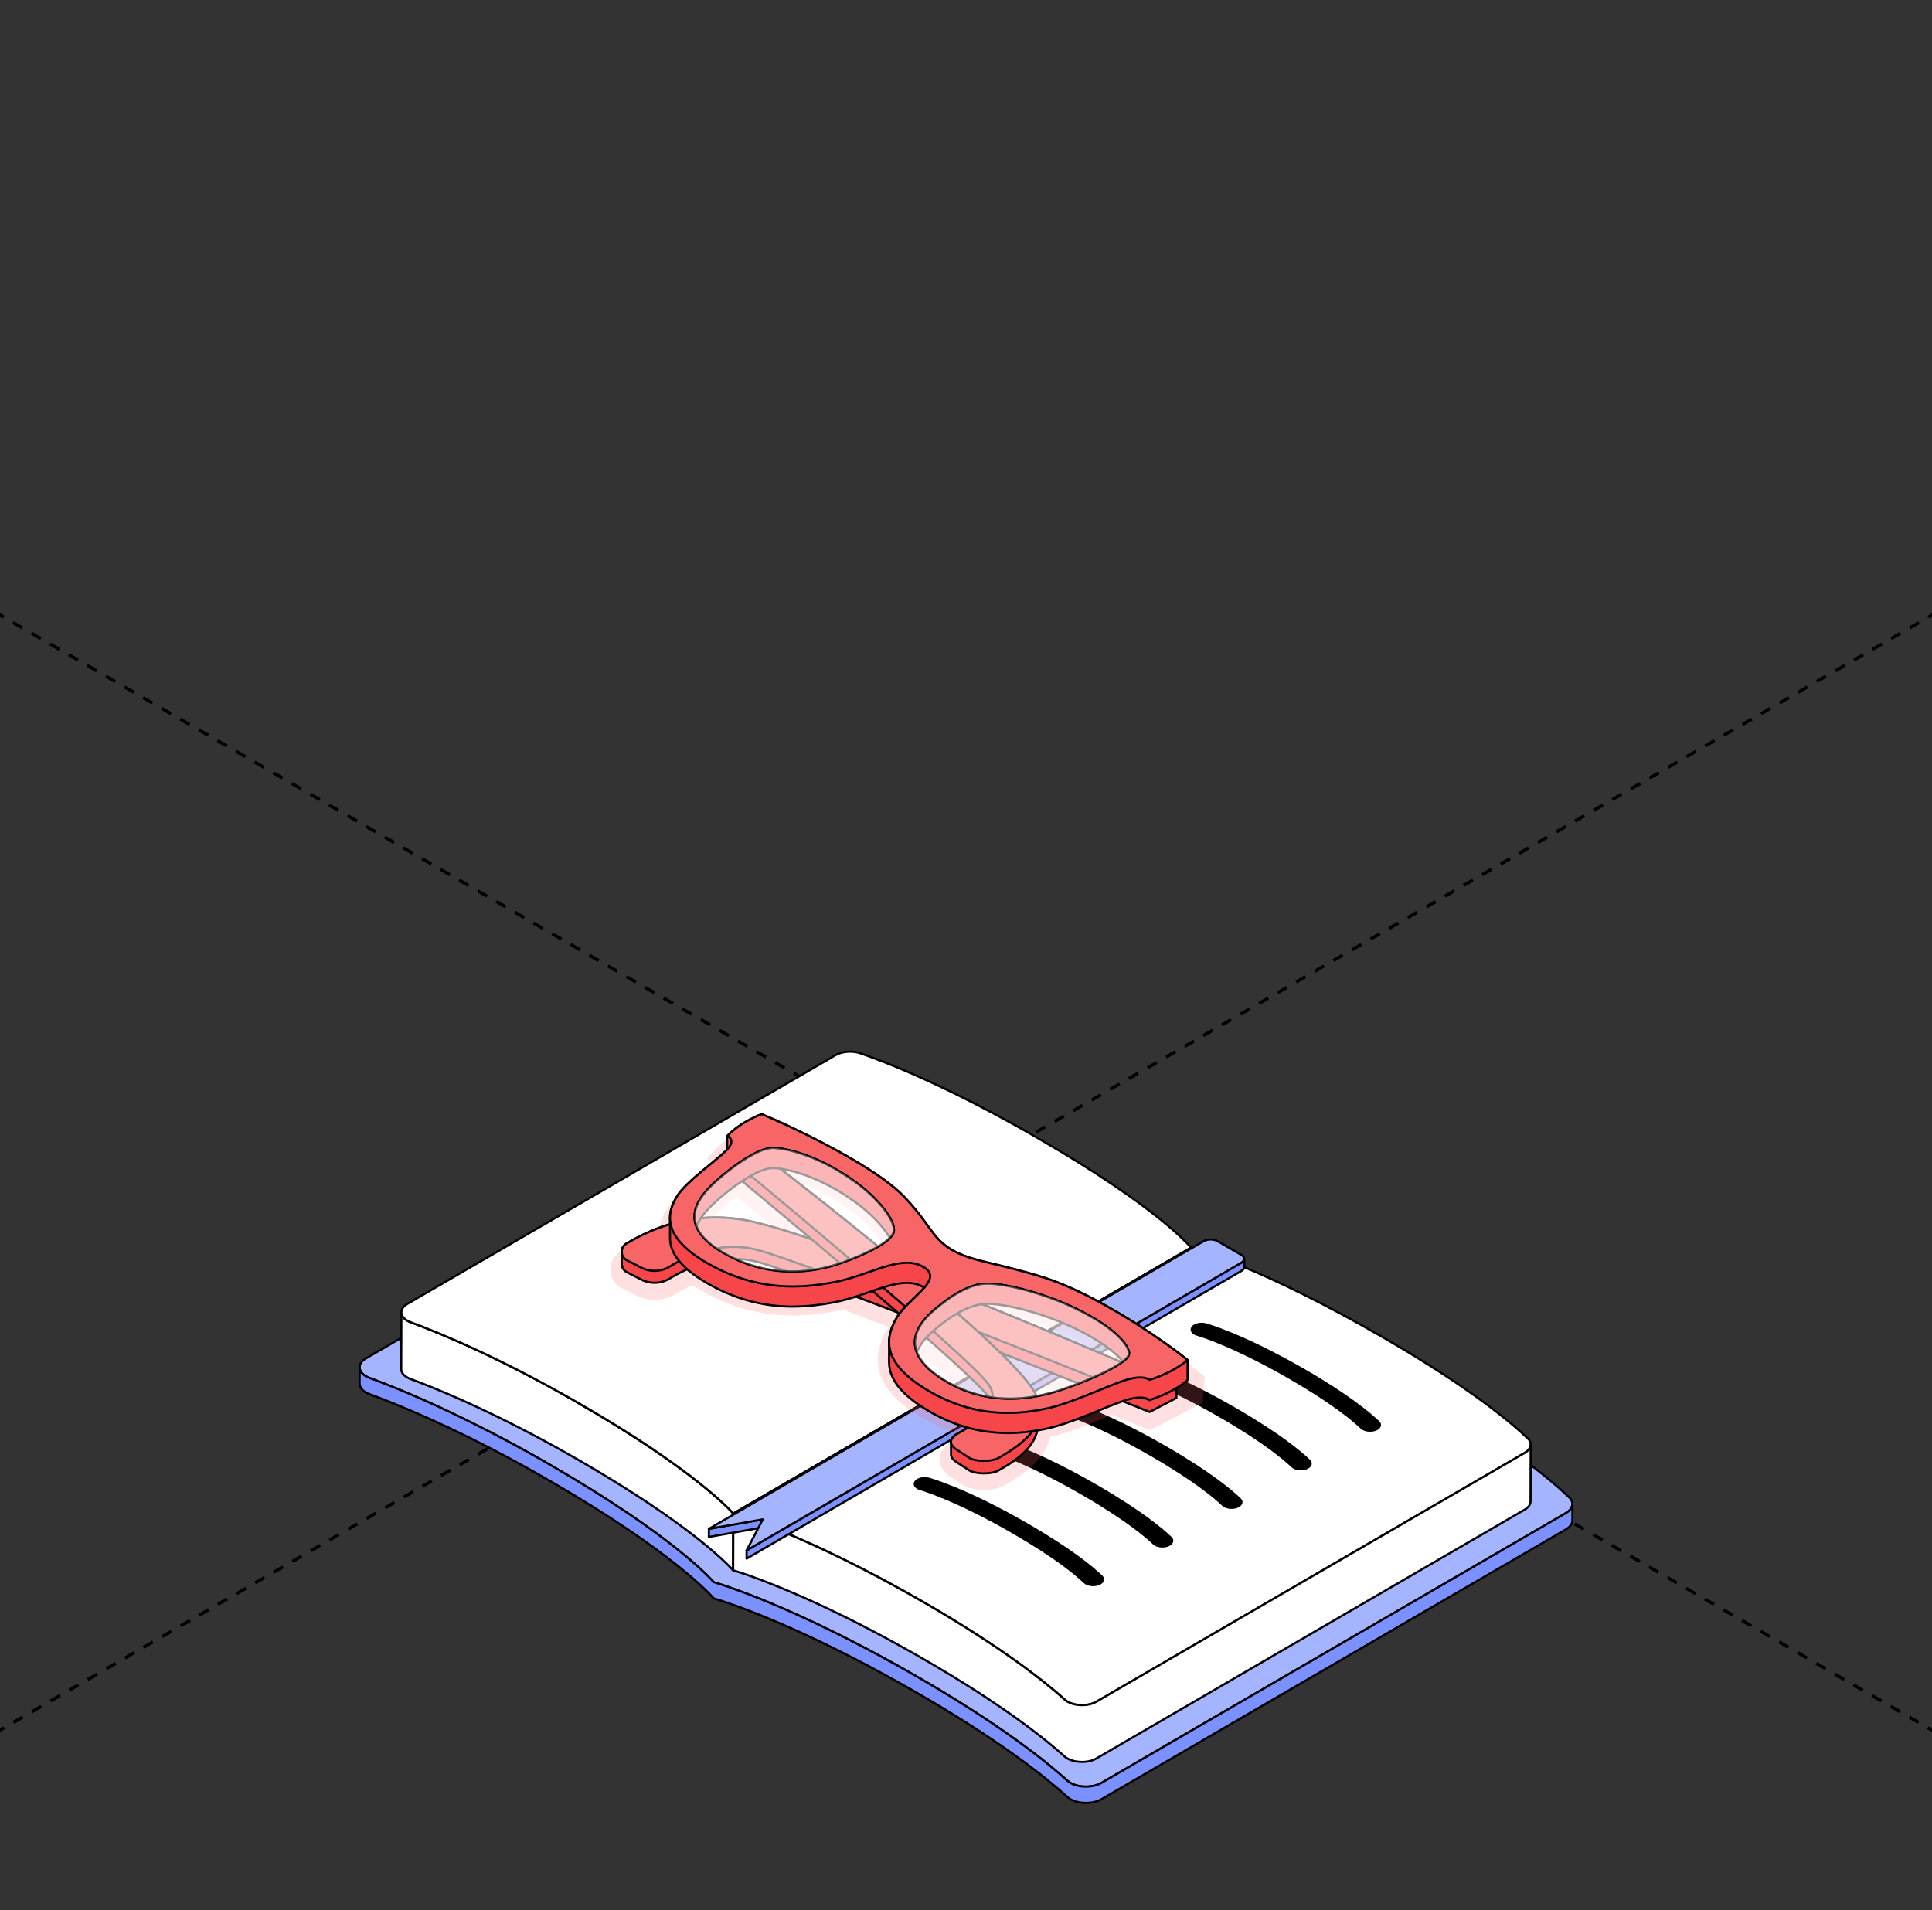 <?xml version="1.0" encoding="UTF-8"?> <svg xmlns="http://www.w3.org/2000/svg" width="360" height="356" viewBox="0 0 360 356" fill="none"><rect x="0" y="0" width="360" height="356" fill="#333333" stroke="none"/><g clip-path="url(#clip0_7694_3364)"><path d="M-441 -139.953L800.626 576.816" stroke="black" stroke-width="0.6" stroke-linejoin="round" stroke-dasharray="2 2"></path><path d="M801 -139.953L-440.626 576.816" stroke="black" stroke-width="0.6" stroke-linejoin="round" stroke-dasharray="2 2"></path><path d="M263.397 258.804C281.065 269.001 289.309 276.09 292.417 279.101C293.378 280.032 293.107 281.23 291.772 282.005L205.274 332.262C203.631 333.216 201.028 333.193 199.474 332.296C199.27 332.177 199.084 332.044 198.921 331.899C195.079 328.417 186.597 321.558 170.947 312.525C147.856 299.195 133.737 295.101 132.996 294.886C132.621 294.456 125.504 286.291 102.417 272.965C86.763 263.928 74.892 259.038 68.869 256.824C68.613 256.731 68.383 256.624 68.179 256.505C66.629 255.608 66.573 254.098 68.216 253.146L154.71 202.891C156.045 202.117 158.115 201.953 159.724 202.506C164.935 204.297 177.2 209.051 194.867 219.248C218.8 233.063 225.116 240.765 225.446 241.169C226.146 241.362 239.464 244.992 263.397 258.807V258.804Z" fill="#A4B4FF" stroke="black" stroke-width="0.4" stroke-miterlimit="10" stroke-linejoin="round"></path><path d="M292.978 280.428C292.974 280.469 292.971 280.51 292.963 280.55C292.956 280.587 292.945 280.625 292.934 280.662C292.922 280.702 292.911 280.743 292.9 280.784C292.889 280.817 292.87 280.851 292.855 280.884C292.837 280.928 292.818 280.973 292.796 281.014C292.781 281.043 292.759 281.073 292.741 281.103C292.711 281.155 292.677 281.203 292.64 281.251C292.618 281.277 292.596 281.307 292.574 281.332C292.518 281.399 292.459 281.462 292.396 281.526C292.373 281.548 292.351 281.574 292.325 281.596C292.284 281.633 292.24 281.67 292.195 281.704C292.158 281.733 292.121 281.763 292.081 281.792C292.032 281.826 291.98 281.863 291.929 281.896C291.876 281.93 291.828 281.963 291.772 281.996L205.275 332.254C205.149 332.329 205.015 332.395 204.878 332.454C204.837 332.473 204.8 332.488 204.759 332.507C204.652 332.551 204.541 332.595 204.426 332.632C204.385 332.647 204.348 332.662 204.307 332.673C204.237 332.696 204.163 332.714 204.092 332.736C204.036 332.751 203.984 332.766 203.929 332.781C203.851 332.799 203.773 332.814 203.695 332.829C203.643 332.84 203.591 332.851 203.539 332.858C203.384 332.885 203.228 332.907 203.068 332.925C203.02 332.929 202.968 332.933 202.92 332.936C202.827 332.944 202.735 332.951 202.642 332.955C202.583 332.955 202.523 332.959 202.464 332.959C202.389 332.959 202.312 332.959 202.237 332.959C202.174 332.959 202.112 332.959 202.052 332.955C201.982 332.955 201.911 332.948 201.844 332.944C201.781 332.94 201.718 332.933 201.655 332.929C201.589 332.922 201.518 332.914 201.451 332.907C201.388 332.899 201.329 332.892 201.269 332.881C201.195 332.87 201.125 332.858 201.054 332.844C200.999 332.833 200.943 332.821 200.888 332.81C200.802 332.792 200.717 332.77 200.631 332.747C200.587 332.736 200.539 332.725 200.495 332.71C200.346 332.666 200.205 332.618 200.064 332.566C200.042 332.558 200.024 332.547 200.001 332.54C199.816 332.465 199.638 332.38 199.471 332.287C199.267 332.169 199.081 332.035 198.918 331.891C195.076 328.409 186.594 321.549 170.943 312.517C170.287 312.139 169.642 311.767 169 311.404C168.897 311.345 168.789 311.286 168.685 311.226C168.073 310.882 167.472 310.544 166.875 310.21C166.76 310.147 166.645 310.084 166.53 310.018C165.93 309.684 165.332 309.354 164.743 309.035C164.676 308.998 164.613 308.964 164.546 308.927C163.972 308.616 163.408 308.308 162.848 308.012C162.781 307.978 162.718 307.941 162.651 307.908C162.08 307.604 161.516 307.307 160.96 307.014C160.852 306.959 160.745 306.903 160.637 306.847C160.092 306.562 159.555 306.284 159.024 306.009C158.931 305.961 158.842 305.917 158.753 305.868C158.204 305.586 157.659 305.309 157.129 305.041C157.129 305.041 157.121 305.041 157.118 305.038C156.58 304.767 156.053 304.507 155.534 304.248C155.445 304.203 155.356 304.159 155.271 304.118C154.774 303.874 154.288 303.636 153.806 303.403C153.713 303.358 153.624 303.313 153.531 303.269C153.046 303.035 152.567 302.806 152.096 302.583C152.044 302.557 151.992 302.535 151.941 302.509C151.488 302.294 151.039 302.086 150.602 301.882C150.546 301.856 150.49 301.83 150.435 301.804C149.986 301.597 149.545 301.393 149.111 301.196C149.029 301.159 148.944 301.122 148.862 301.081C148.436 300.889 148.02 300.699 147.609 300.518C147.538 300.488 147.471 300.459 147.405 300.425C146.986 300.24 146.57 300.058 146.17 299.88C146.162 299.88 146.159 299.876 146.151 299.872C145.743 299.694 145.346 299.524 144.953 299.357C144.89 299.331 144.824 299.301 144.76 299.276C144.39 299.116 144.026 298.964 143.67 298.816C143.603 298.786 143.537 298.76 143.47 298.731C143.114 298.582 142.761 298.437 142.424 298.297C142.391 298.282 142.357 298.271 142.324 298.256C141.994 298.122 141.675 297.993 141.359 297.867C141.319 297.852 141.278 297.833 141.237 297.818C141.003 297.726 140.774 297.633 140.547 297.544C140.481 297.518 140.421 297.496 140.358 297.47C140.243 297.425 140.128 297.381 140.017 297.336C139.813 297.259 139.613 297.18 139.42 297.106C139.312 297.065 139.201 297.025 139.097 296.984C138.897 296.91 138.704 296.836 138.515 296.765C138.426 296.732 138.337 296.698 138.248 296.665C137.984 296.565 137.729 296.472 137.484 296.383C137.48 296.383 137.476 296.383 137.473 296.38C137.221 296.287 136.98 296.202 136.746 296.116C136.672 296.09 136.601 296.064 136.531 296.039C136.375 295.983 136.227 295.931 136.082 295.879C136.004 295.853 135.93 295.827 135.856 295.801C135.723 295.757 135.596 295.712 135.47 295.667C135.404 295.646 135.333 295.619 135.27 295.597C135.144 295.553 135.025 295.516 134.906 295.475C134.854 295.456 134.803 295.441 134.755 295.423C134.598 295.371 134.45 295.323 134.313 295.279C134.313 295.279 134.309 295.279 134.306 295.279C134.165 295.234 134.035 295.193 133.916 295.152C133.879 295.141 133.849 295.13 133.816 295.122C133.738 295.096 133.664 295.074 133.597 295.052C133.56 295.041 133.531 295.03 133.497 295.022C133.438 295.004 133.386 294.989 133.334 294.974C133.308 294.967 133.282 294.96 133.26 294.952C133.212 294.937 133.171 294.926 133.134 294.915C133.119 294.911 133.104 294.907 133.093 294.904C133.052 294.893 133.019 294.881 132.997 294.874C132.622 294.444 125.505 286.279 102.418 272.953C101.962 272.689 101.506 272.43 101.057 272.17C100.909 272.085 100.764 272.003 100.616 271.918C100.312 271.748 100.011 271.573 99.711 271.406C99.54 271.31 99.373 271.217 99.203 271.121C98.925 270.965 98.65 270.813 98.376 270.661C98.202 270.565 98.031 270.468 97.857 270.372C97.586 270.223 97.315 270.075 97.048 269.927C96.881 269.838 96.718 269.745 96.555 269.656C96.262 269.497 95.973 269.341 95.687 269.185C95.554 269.111 95.416 269.037 95.283 268.966C94.86 268.74 94.445 268.514 94.029 268.296C94.022 268.292 94.014 268.288 94.003 268.284C93.599 268.069 93.198 267.858 92.798 267.647C92.665 267.576 92.531 267.506 92.397 267.439C92.127 267.298 91.852 267.153 91.585 267.016C91.433 266.938 91.278 266.857 91.126 266.779C90.881 266.653 90.632 266.527 90.391 266.401C90.235 266.319 90.08 266.241 89.924 266.163C89.679 266.041 89.438 265.915 89.197 265.796C89.052 265.722 88.908 265.652 88.763 265.577C88.496 265.444 88.236 265.314 87.973 265.184C87.858 265.129 87.743 265.07 87.628 265.01C87.254 264.825 86.883 264.643 86.519 264.461C86.49 264.447 86.46 264.432 86.427 264.417C86.093 264.254 85.763 264.094 85.433 263.935C85.31 263.876 85.188 263.82 85.069 263.76C84.832 263.646 84.594 263.534 84.361 263.419C84.227 263.356 84.097 263.293 83.968 263.23C83.749 263.127 83.534 263.023 83.319 262.923C83.185 262.859 83.048 262.797 82.914 262.734C82.699 262.633 82.488 262.533 82.28 262.437C82.154 262.378 82.028 262.318 81.906 262.263C81.676 262.155 81.449 262.051 81.223 261.947C81.123 261.903 81.023 261.854 80.927 261.81C80.604 261.665 80.289 261.521 79.977 261.38C79.933 261.362 79.892 261.343 79.847 261.321C79.576 261.198 79.309 261.08 79.046 260.961C78.942 260.916 78.842 260.872 78.738 260.824C78.538 260.735 78.338 260.646 78.141 260.56C78.026 260.509 77.911 260.461 77.8 260.412C77.618 260.334 77.437 260.253 77.259 260.179C77.144 260.13 77.032 260.079 76.917 260.031C76.736 259.953 76.558 259.874 76.383 259.8C76.279 259.756 76.176 259.712 76.076 259.667C75.883 259.585 75.69 259.504 75.501 259.426C75.419 259.393 75.338 259.359 75.26 259.326C74.993 259.215 74.729 259.103 74.473 259C74.44 258.985 74.41 258.973 74.377 258.959C74.154 258.866 73.932 258.777 73.717 258.688C73.628 258.651 73.546 258.617 73.457 258.584C73.294 258.518 73.135 258.455 72.979 258.391C72.886 258.354 72.797 258.317 72.708 258.284C72.56 258.224 72.411 258.165 72.267 258.106C72.178 258.072 72.089 258.035 72.003 258.002C71.948 257.98 71.892 257.958 71.84 257.939C71.777 257.913 71.718 257.891 71.655 257.869C71.499 257.806 71.343 257.746 71.191 257.687C71.091 257.65 70.991 257.609 70.894 257.572C70.743 257.513 70.598 257.457 70.453 257.402C70.364 257.368 70.272 257.331 70.182 257.298C70.027 257.238 69.871 257.179 69.723 257.123C69.652 257.097 69.582 257.071 69.515 257.046C69.3 256.964 69.088 256.886 68.884 256.812C68.788 256.775 68.695 256.738 68.606 256.697C68.569 256.682 68.532 256.667 68.499 256.649C68.391 256.597 68.291 256.545 68.195 256.493C67.416 256.044 67.015 255.44 67.015 254.828L67.008 257.85C67.008 258.462 67.408 259.066 68.187 259.515C68.284 259.571 68.384 259.622 68.491 259.671C68.525 259.685 68.562 259.7 68.599 259.715C68.654 259.741 68.71 259.767 68.769 259.789C68.803 259.804 68.84 259.815 68.877 259.83C69.081 259.904 69.292 259.982 69.507 260.064C69.574 260.09 69.648 260.116 69.715 260.142C69.864 260.197 70.016 260.257 70.171 260.316C70.26 260.349 70.353 260.387 70.446 260.42C70.59 260.475 70.739 260.531 70.887 260.59C70.984 260.627 71.084 260.664 71.184 260.705C71.336 260.764 71.488 260.824 71.644 260.883C71.759 260.928 71.877 260.976 71.996 261.02C72.081 261.054 72.167 261.087 72.256 261.124C72.404 261.184 72.552 261.243 72.701 261.302C72.79 261.339 72.879 261.373 72.968 261.41C73.131 261.477 73.298 261.543 73.465 261.61C73.543 261.644 73.62 261.673 73.698 261.706C73.913 261.795 74.136 261.884 74.358 261.977C74.395 261.992 74.429 262.007 74.466 262.022C74.726 262.129 74.989 262.237 75.256 262.351C75.33 262.381 75.404 262.415 75.478 262.444C75.675 262.526 75.868 262.607 76.068 262.693C76.168 262.737 76.272 262.782 76.376 262.822C76.554 262.901 76.732 262.975 76.914 263.052C77.025 263.101 77.136 263.149 77.248 263.197C77.429 263.275 77.611 263.356 77.796 263.434C77.908 263.483 78.019 263.531 78.134 263.583C78.338 263.672 78.542 263.76 78.749 263.853C78.846 263.898 78.942 263.938 79.039 263.98C79.317 264.102 79.599 264.228 79.884 264.358C79.914 264.372 79.944 264.384 79.973 264.398C80.285 264.539 80.604 264.684 80.927 264.832C81.027 264.877 81.13 264.925 81.231 264.973C81.453 265.077 81.679 265.181 81.909 265.285C82.032 265.34 82.158 265.399 82.284 265.459C82.495 265.559 82.71 265.655 82.925 265.759C83.055 265.822 83.189 265.881 83.322 265.944C83.537 266.045 83.756 266.149 83.975 266.252C84.109 266.316 84.238 266.378 84.372 266.441C84.609 266.553 84.847 266.667 85.088 266.783C85.206 266.838 85.321 266.894 85.44 266.953C85.763 267.109 86.093 267.268 86.423 267.432C86.46 267.45 86.493 267.465 86.53 267.483C86.894 267.661 87.265 267.843 87.635 268.028C87.754 268.088 87.873 268.147 87.992 268.206C88.251 268.336 88.507 268.466 88.77 268.596C88.915 268.67 89.063 268.744 89.208 268.814C89.449 268.937 89.69 269.059 89.935 269.181C90.087 269.259 90.243 269.338 90.395 269.415C90.639 269.541 90.888 269.667 91.136 269.797C91.288 269.875 91.44 269.953 91.593 270.034C91.863 270.175 92.134 270.316 92.405 270.457C92.538 270.528 92.672 270.595 92.805 270.665C93.198 270.869 93.591 271.08 93.988 271.291C94.003 271.299 94.018 271.306 94.037 271.318C94.448 271.536 94.868 271.762 95.286 271.988C95.424 272.063 95.565 272.137 95.702 272.215C95.987 272.37 96.273 272.522 96.562 272.682C96.729 272.771 96.896 272.864 97.059 272.956C97.326 273.104 97.597 273.249 97.864 273.401C98.035 273.498 98.209 273.594 98.383 273.691C98.658 273.843 98.932 273.998 99.21 274.15C99.377 274.243 99.548 274.339 99.719 274.436C100.019 274.606 100.319 274.777 100.623 274.948C100.772 275.033 100.916 275.114 101.065 275.2C101.517 275.456 101.969 275.715 102.426 275.982C125.516 289.308 132.629 297.474 133.004 297.904C133.022 297.911 133.056 297.918 133.096 297.929C133.111 297.933 133.134 297.941 133.152 297.944C133.186 297.955 133.223 297.966 133.267 297.978C133.293 297.985 133.319 297.993 133.349 298.004C133.393 298.019 133.445 298.033 133.501 298.048C133.534 298.059 133.571 298.07 133.609 298.082C133.675 298.1 133.749 298.126 133.824 298.148C133.857 298.16 133.89 298.171 133.928 298.182C134.042 298.219 134.168 298.259 134.306 298.3C134.321 298.304 134.339 298.311 134.354 298.315C134.484 298.356 134.621 298.4 134.766 298.449C134.817 298.467 134.873 298.486 134.925 298.504C135.04 298.541 135.155 298.582 135.277 298.623C135.348 298.645 135.418 298.671 135.489 298.694C135.607 298.734 135.734 298.779 135.859 298.823C135.938 298.849 136.015 298.875 136.093 298.905C136.238 298.957 136.386 299.008 136.542 299.061C136.616 299.087 136.683 299.112 136.757 299.138C136.987 299.22 137.228 299.305 137.48 299.398C137.495 299.401 137.51 299.409 137.521 299.413C137.758 299.498 138.003 299.591 138.259 299.683C138.348 299.717 138.441 299.75 138.53 299.784C138.719 299.854 138.908 299.924 139.105 300.002C139.212 300.043 139.324 300.084 139.431 300.129C139.624 300.203 139.824 300.281 140.028 300.358C140.143 300.403 140.255 300.447 140.369 300.492C140.655 300.603 140.948 300.718 141.248 300.84C141.289 300.859 141.334 300.874 141.374 300.892C141.686 301.018 142.005 301.148 142.335 301.282C142.368 301.296 142.401 301.307 142.435 301.322C142.773 301.46 143.125 301.604 143.481 301.753C143.548 301.782 143.618 301.808 143.685 301.838C144.037 301.986 144.401 302.138 144.771 302.298C144.838 302.324 144.901 302.353 144.968 302.383C145.358 302.55 145.754 302.72 146.162 302.898C146.17 302.898 146.177 302.906 146.188 302.909C146.589 303.084 147 303.265 147.42 303.451C147.49 303.48 147.557 303.51 147.627 303.544C148.035 303.725 148.454 303.914 148.881 304.107C148.962 304.144 149.047 304.181 149.133 304.222C149.567 304.419 150.005 304.623 150.453 304.83C150.509 304.856 150.568 304.886 150.627 304.912C151.065 305.115 151.51 305.323 151.962 305.538C152.015 305.564 152.066 305.586 152.119 305.612C152.586 305.835 153.064 306.065 153.55 306.298C153.643 306.343 153.736 306.388 153.832 306.436C154.31 306.669 154.8 306.906 155.293 307.151C155.378 307.192 155.467 307.236 155.553 307.281C156.072 307.537 156.598 307.8 157.136 308.071C157.144 308.075 157.151 308.078 157.159 308.082C157.689 308.349 158.227 308.623 158.772 308.902C158.864 308.95 158.954 308.994 159.046 309.043C159.576 309.313 160.114 309.595 160.656 309.877C160.763 309.932 160.871 309.992 160.982 310.047C161.539 310.34 162.098 310.637 162.669 310.941C162.736 310.974 162.803 311.011 162.866 311.048C163.422 311.345 163.986 311.649 164.557 311.961C164.624 311.998 164.695 312.035 164.761 312.072C165.347 312.391 165.944 312.721 166.545 313.054C166.66 313.117 166.775 313.181 166.89 313.247C167.487 313.577 168.092 313.918 168.7 314.263C168.804 314.322 168.908 314.382 169.015 314.441C169.657 314.805 170.302 315.175 170.959 315.554C186.609 324.59 195.094 331.446 198.933 334.928C199.096 335.076 199.282 335.21 199.486 335.324C199.649 335.421 199.827 335.502 200.012 335.577C200.027 335.584 200.038 335.591 200.049 335.595C200.057 335.595 200.068 335.599 200.075 335.603C200.213 335.658 200.357 335.702 200.506 335.747C200.517 335.747 200.524 335.755 200.535 335.758C200.569 335.769 200.606 335.773 200.639 335.784C200.724 335.806 200.806 335.829 200.895 335.847C200.917 335.851 200.936 335.858 200.958 335.862C200.991 335.869 201.029 335.873 201.066 335.88C201.136 335.896 201.21 335.907 201.281 335.917C201.307 335.922 201.336 335.929 201.362 335.933C201.396 335.936 201.429 335.94 201.463 335.944C201.529 335.951 201.599 335.959 201.666 335.966C201.696 335.966 201.729 335.973 201.759 335.977C201.793 335.977 201.822 335.977 201.856 335.981C201.926 335.984 201.996 335.988 202.063 335.992C202.097 335.992 202.13 335.996 202.163 335.996C202.193 335.996 202.223 335.996 202.248 335.996C202.323 335.996 202.397 335.996 202.475 335.996C202.512 335.996 202.549 335.996 202.586 335.996C202.608 335.996 202.631 335.996 202.657 335.992C202.749 335.988 202.842 335.981 202.931 335.973C202.968 335.973 203.005 335.97 203.043 335.966C203.054 335.966 203.068 335.962 203.08 335.962C203.239 335.947 203.395 335.925 203.551 335.896C203.558 335.896 203.565 335.896 203.573 335.896C203.617 335.888 203.662 335.877 203.71 335.866C203.788 335.851 203.862 335.836 203.94 335.818C203.995 335.803 204.048 335.788 204.103 335.773C204.173 335.755 204.248 335.732 204.318 335.71C204.333 335.707 204.348 335.702 204.363 335.699C204.389 335.691 204.411 335.68 204.437 335.669C204.552 335.632 204.66 335.588 204.767 335.543C204.808 335.524 204.849 335.51 204.886 335.491C205.023 335.428 205.156 335.365 205.282 335.291L291.78 285.033C291.78 285.033 291.817 285.011 291.832 285.004C291.869 284.981 291.899 284.959 291.936 284.933C291.988 284.9 292.04 284.866 292.088 284.833C292.129 284.803 292.166 284.774 292.203 284.744C292.247 284.707 292.292 284.673 292.333 284.636C292.34 284.629 292.351 284.622 292.362 284.614C292.377 284.599 292.388 284.585 292.407 284.57C292.47 284.507 292.533 284.444 292.585 284.377C292.596 284.362 292.615 284.347 292.626 284.332C292.637 284.321 292.64 284.306 292.652 284.295C292.689 284.247 292.722 284.195 292.751 284.147C292.767 284.125 292.781 284.106 292.793 284.084C292.796 284.077 292.8 284.066 292.804 284.058C292.826 284.013 292.844 283.973 292.863 283.928C292.874 283.902 292.889 283.876 292.9 283.851C292.9 283.843 292.9 283.835 292.908 283.828C292.922 283.787 292.93 283.747 292.941 283.706C292.948 283.676 292.959 283.646 292.967 283.617C292.967 283.609 292.967 283.602 292.967 283.598C292.974 283.557 292.978 283.517 292.982 283.476C292.982 283.446 292.993 283.413 292.993 283.383C292.993 283.372 292.993 283.361 292.993 283.346L293 280.324C293 280.369 292.993 280.409 292.989 280.454L292.978 280.428Z" fill="#7B91FF" stroke="black" stroke-width="0.4" stroke-miterlimit="10" stroke-linejoin="round"></path><path d="M107.951 261.574C107.52 261.326 107.09 261.082 106.664 260.837C106.526 260.759 106.389 260.681 106.248 260.603C105.963 260.44 105.681 260.28 105.399 260.121C105.236 260.028 105.073 259.94 104.913 259.847C104.657 259.702 104.398 259.557 104.145 259.416C103.978 259.324 103.815 259.231 103.648 259.142C103.4 259.005 103.151 258.868 102.906 258.734C102.744 258.645 102.58 258.556 102.417 258.467C102.165 258.33 101.916 258.193 101.668 258.06C101.516 257.978 101.368 257.896 101.215 257.815C100.934 257.663 100.656 257.515 100.374 257.366C100.262 257.307 100.148 257.244 100.036 257.184C99.647 256.977 99.261 256.773 98.879 256.573C98.801 256.532 98.727 256.495 98.653 256.454C98.345 256.295 98.041 256.135 97.741 255.979C97.607 255.909 97.477 255.842 97.344 255.775C97.099 255.65 96.858 255.523 96.617 255.401C96.472 255.327 96.331 255.253 96.187 255.182C95.96 255.067 95.738 254.952 95.515 254.841C95.371 254.767 95.226 254.696 95.082 254.622C94.859 254.511 94.636 254.4 94.417 254.289C94.281 254.222 94.143 254.151 94.006 254.085C93.78 253.973 93.553 253.862 93.331 253.751C93.205 253.688 93.082 253.628 92.957 253.566C92.693 253.436 92.43 253.309 92.17 253.184C92.092 253.147 92.01 253.106 91.933 253.069C91.595 252.905 91.262 252.746 90.931 252.586C90.853 252.549 90.779 252.516 90.705 252.479C90.453 252.36 90.204 252.242 89.956 252.123C89.841 252.068 89.726 252.015 89.611 251.96C89.407 251.863 89.203 251.767 88.999 251.674C88.877 251.619 88.754 251.56 88.632 251.504C88.439 251.415 88.25 251.326 88.061 251.241C87.942 251.185 87.82 251.129 87.701 251.077C87.508 250.988 87.319 250.903 87.13 250.818C87.019 250.77 86.911 250.718 86.8 250.67C86.596 250.577 86.396 250.488 86.195 250.399C86.106 250.358 86.014 250.317 85.925 250.28C85.643 250.154 85.365 250.032 85.094 249.913C85.09 249.913 85.087 249.909 85.083 249.906C84.801 249.783 84.526 249.661 84.256 249.546C84.171 249.509 84.089 249.476 84.007 249.439C83.822 249.357 83.636 249.279 83.455 249.201C83.358 249.16 83.262 249.12 83.165 249.079C83.002 249.008 82.843 248.942 82.683 248.875C82.583 248.83 82.483 248.79 82.383 248.749C82.231 248.686 82.079 248.623 81.93 248.56C81.834 248.519 81.738 248.478 81.645 248.441C81.489 248.378 81.337 248.315 81.185 248.252C81.1 248.219 81.014 248.182 80.933 248.148C80.766 248.081 80.603 248.015 80.439 247.948C80.376 247.922 80.31 247.896 80.247 247.87C80.02 247.778 79.802 247.692 79.583 247.603C79.572 247.6 79.564 247.595 79.553 247.592C79.371 247.518 79.19 247.447 79.015 247.377C78.997 247.369 78.982 247.362 78.963 247.355C78.837 247.306 78.719 247.258 78.6 247.214C78.504 247.177 78.407 247.14 78.314 247.103C78.192 247.054 78.077 247.01 77.958 246.965C77.869 246.932 77.777 246.895 77.691 246.861C77.558 246.81 77.432 246.761 77.306 246.713C77.243 246.687 77.172 246.661 77.109 246.639C76.92 246.569 76.734 246.498 76.553 246.431C76.46 246.398 76.379 246.361 76.293 246.324C76.26 246.309 76.223 246.294 76.193 246.279C76.093 246.231 75.996 246.183 75.904 246.131C75.166 245.705 74.787 245.137 74.787 244.562L74.758 255.141C74.758 255.716 75.136 256.283 75.874 256.71C75.963 256.762 76.06 256.81 76.163 256.858C76.197 256.873 76.23 256.888 76.263 256.902C76.319 256.925 76.371 256.951 76.43 256.973C76.46 256.984 76.493 256.999 76.523 257.01C76.701 257.077 76.887 257.147 77.079 257.218C77.135 257.24 77.194 257.262 77.254 257.285C77.391 257.337 77.525 257.388 77.665 257.44C77.743 257.47 77.821 257.5 77.903 257.529C78.029 257.577 78.155 257.626 78.285 257.678C78.374 257.711 78.466 257.748 78.559 257.785C78.685 257.833 78.811 257.882 78.941 257.933C79.119 258.004 79.297 258.074 79.483 258.148C79.509 258.159 79.538 258.171 79.564 258.182C79.776 258.267 79.995 258.353 80.217 258.445C80.287 258.475 80.365 258.504 80.436 258.534C80.588 258.597 80.744 258.66 80.899 258.723C80.988 258.76 81.077 258.797 81.166 258.834C81.315 258.894 81.463 258.957 81.615 259.02C81.712 259.061 81.808 259.098 81.904 259.139C82.053 259.201 82.205 259.265 82.357 259.328C82.457 259.368 82.561 259.413 82.665 259.458C82.817 259.52 82.972 259.587 83.132 259.654C83.236 259.698 83.34 259.743 83.444 259.788C83.614 259.862 83.785 259.936 83.959 260.01C84.055 260.051 84.148 260.091 84.245 260.132C84.512 260.247 84.786 260.366 85.061 260.488C85.083 260.5 85.105 260.507 85.127 260.518C85.383 260.629 85.643 260.744 85.902 260.863C85.999 260.907 86.099 260.952 86.199 260.996C86.392 261.082 86.581 261.167 86.778 261.256C86.893 261.308 87.011 261.36 87.126 261.415C87.308 261.497 87.49 261.579 87.671 261.664C87.797 261.723 87.924 261.779 88.05 261.838C88.231 261.92 88.413 262.005 88.599 262.09C88.728 262.149 88.858 262.209 88.988 262.272C89.181 262.361 89.374 262.454 89.57 262.542C89.693 262.602 89.815 262.658 89.941 262.717C90.175 262.824 90.409 262.939 90.646 263.051C90.735 263.095 90.824 263.136 90.917 263.18C91.243 263.336 91.576 263.495 91.911 263.658C91.992 263.7 92.077 263.74 92.159 263.781C92.415 263.907 92.674 264.029 92.934 264.159C93.06 264.222 93.186 264.282 93.312 264.345C93.535 264.452 93.754 264.563 93.98 264.675C94.121 264.745 94.262 264.816 94.406 264.886C94.621 264.994 94.837 265.101 95.055 265.212C95.2 265.286 95.348 265.361 95.493 265.435C95.712 265.546 95.935 265.657 96.157 265.772C96.305 265.846 96.45 265.92 96.598 265.999C96.836 266.121 97.076 266.243 97.318 266.369C97.451 266.44 97.585 266.506 97.718 266.577C98.019 266.732 98.323 266.892 98.631 267.051C98.709 267.092 98.783 267.129 98.857 267.17C99.239 267.37 99.624 267.574 100.01 267.782C100.121 267.841 100.236 267.904 100.351 267.963C100.629 268.112 100.908 268.26 101.19 268.412C101.338 268.494 101.49 268.575 101.638 268.657C101.89 268.794 102.139 268.928 102.391 269.069C102.555 269.158 102.717 269.247 102.881 269.335C103.126 269.469 103.374 269.606 103.622 269.743C103.789 269.836 103.956 269.929 104.123 270.022C104.375 270.162 104.627 270.303 104.883 270.444C105.047 270.537 105.21 270.629 105.377 270.722C105.659 270.881 105.944 271.041 106.226 271.204C106.363 271.282 106.5 271.36 106.641 271.438C107.068 271.679 107.494 271.928 107.928 272.176C118.071 278.03 124.932 282.814 129.398 286.285C129.695 286.515 129.984 286.741 130.258 286.963C130.536 287.182 130.8 287.397 131.056 287.605C131.312 287.812 131.556 288.012 131.794 288.209C132.031 288.406 132.257 288.595 132.472 288.78C132.687 288.966 132.895 289.14 133.095 289.314C133.292 289.485 133.481 289.652 133.659 289.811C134.019 290.13 134.341 290.423 134.627 290.69C134.772 290.823 134.905 290.949 135.035 291.071C136.051 292.036 136.537 292.588 136.626 292.688L136.655 282.109C136.304 281.709 129.587 274.089 107.951 261.601V261.574Z" fill="white" stroke="black" stroke-width="0.4" stroke-miterlimit="10" stroke-linejoin="round"></path><path d="M193.233 212.025C215.659 224.97 221.626 232.156 221.938 232.534L136.653 282.087C136.301 281.687 129.584 274.067 107.948 261.579C93.28 253.113 82.18 248.515 76.554 246.431C76.312 246.343 76.097 246.242 75.905 246.131C74.451 245.293 74.384 243.891 75.905 243.009L155.697 196.648C156.928 195.933 158.849 195.792 160.351 196.314C165.217 197.998 176.681 202.47 193.236 212.025H193.233Z" fill="white" stroke="black" stroke-width="0.4" stroke-miterlimit="10" stroke-linejoin="round"></path><path d="M221.939 232.531L221.909 243.11L136.625 292.664L136.654 282.081L221.939 232.531Z" fill="#C5C5C5" stroke="black" stroke-width="0.4" stroke-miterlimit="10" stroke-linejoin="round"></path><path d="M257.445 249.092C274 258.647 281.755 265.273 284.681 268.084C285.586 268.955 285.353 270.064 284.117 270.783L204.329 317.144C202.812 318.026 200.39 317.989 198.936 317.151C198.744 317.04 198.569 316.918 198.417 316.777C194.805 313.525 186.827 307.11 172.163 298.645C150.527 286.156 137.35 282.289 136.656 282.089L221.938 232.539C222.59 232.721 235.018 236.151 257.445 249.095V249.092Z" fill="white" stroke="black" stroke-width="0.4" stroke-miterlimit="10" stroke-linejoin="round"></path><path d="M285.217 269.342C285.217 269.379 285.21 269.42 285.202 269.457C285.195 269.49 285.187 269.524 285.176 269.557C285.165 269.594 285.157 269.631 285.143 269.668C285.131 269.698 285.117 269.731 285.102 269.761C285.083 269.801 285.069 269.838 285.046 269.88C285.032 269.909 285.013 269.935 284.995 269.961C284.965 270.005 284.935 270.053 284.902 270.098C284.883 270.124 284.861 270.15 284.842 270.172C284.794 270.231 284.738 270.291 284.679 270.347C284.657 270.369 284.638 270.391 284.612 270.409C284.575 270.443 284.535 270.476 284.494 270.506C284.46 270.536 284.427 270.562 284.39 270.587C284.346 270.621 284.297 270.651 284.253 270.68C284.205 270.71 284.16 270.744 284.108 270.773L204.319 317.134C204.204 317.2 204.082 317.26 203.956 317.319C203.919 317.334 203.882 317.353 203.845 317.367C203.748 317.408 203.648 317.445 203.548 317.479C203.511 317.494 203.47 317.505 203.433 317.519C203.37 317.538 203.307 317.556 203.24 317.575C203.188 317.59 203.136 317.605 203.085 317.616C203.018 317.63 202.951 317.646 202.884 317.66C202.832 317.672 202.784 317.683 202.732 317.69C202.591 317.716 202.447 317.734 202.302 317.749C202.261 317.753 202.217 317.757 202.176 317.76C202.087 317.768 201.994 317.775 201.905 317.779C201.849 317.779 201.798 317.779 201.742 317.783C201.671 317.783 201.601 317.783 201.53 317.783C201.471 317.783 201.415 317.783 201.356 317.779C201.29 317.779 201.226 317.771 201.16 317.768C201.1 317.764 201.045 317.757 200.985 317.753C200.922 317.746 200.856 317.738 200.792 317.731C200.737 317.723 200.681 317.716 200.625 317.709C200.555 317.697 200.488 317.686 200.418 317.672C200.366 317.66 200.314 317.653 200.262 317.642C200.181 317.623 200.103 317.605 200.021 317.582C199.976 317.571 199.936 317.56 199.895 317.549C199.754 317.508 199.62 317.464 199.487 317.412C199.468 317.404 199.454 317.397 199.435 317.39C199.257 317.319 199.086 317.237 198.927 317.149C198.734 317.037 198.56 316.915 198.408 316.774C194.795 313.522 186.818 307.111 172.154 298.642C171.542 298.29 170.941 297.945 170.341 297.608C170.237 297.548 170.129 297.489 170.025 297.43C169.454 297.107 168.89 296.792 168.33 296.48C168.223 296.421 168.115 296.362 168.008 296.302C167.44 295.987 166.873 295.676 166.32 295.372C166.283 295.353 166.246 295.331 166.209 295.312C165.671 295.019 165.141 294.734 164.614 294.452C164.525 294.404 164.436 294.356 164.347 294.307C163.82 294.026 163.301 293.751 162.79 293.48C162.686 293.425 162.582 293.369 162.474 293.318C161.959 293.047 161.447 292.784 160.946 292.524C160.891 292.494 160.835 292.468 160.78 292.439C160.297 292.19 159.819 291.949 159.348 291.708C159.281 291.675 159.211 291.638 159.144 291.604C158.658 291.36 158.183 291.122 157.712 290.889C157.62 290.844 157.527 290.796 157.434 290.751C156.967 290.522 156.507 290.296 156.058 290.077C155.991 290.043 155.925 290.014 155.858 289.98C155.428 289.773 155.001 289.565 154.582 289.369C154.53 289.342 154.478 289.32 154.427 289.294C153.989 289.087 153.559 288.887 153.136 288.686C153.051 288.646 152.965 288.608 152.884 288.568C152.468 288.375 152.06 288.186 151.663 288.004C151.597 287.974 151.53 287.944 151.463 287.911C151.074 287.733 150.688 287.559 150.313 287.392C150.284 287.378 150.251 287.362 150.221 287.351C149.828 287.177 149.446 287.006 149.071 286.844C149.001 286.814 148.93 286.78 148.86 286.751C148.496 286.591 148.14 286.439 147.792 286.287C147.725 286.257 147.662 286.232 147.599 286.206C147.243 286.054 146.894 285.905 146.553 285.765C146.553 285.765 146.549 285.765 146.546 285.765C146.204 285.62 145.871 285.483 145.544 285.349C145.485 285.323 145.422 285.301 145.363 285.275C145.055 285.149 144.754 285.026 144.461 284.908C144.402 284.885 144.342 284.859 144.283 284.837C143.994 284.723 143.705 284.607 143.43 284.5C143.427 284.5 143.419 284.496 143.416 284.492C143.379 284.478 143.341 284.463 143.304 284.448C143.052 284.348 142.804 284.252 142.566 284.162C142.47 284.125 142.381 284.092 142.288 284.055C142.11 283.988 141.932 283.921 141.762 283.855C141.665 283.817 141.572 283.785 141.48 283.747C141.313 283.684 141.15 283.625 140.994 283.565C140.916 283.536 140.834 283.506 140.756 283.477C140.563 283.406 140.378 283.339 140.196 283.272C140.163 283.261 140.126 283.247 140.089 283.235C139.877 283.158 139.673 283.087 139.48 283.02C139.425 283.002 139.373 282.983 139.321 282.965C139.188 282.916 139.054 282.872 138.932 282.828C138.869 282.805 138.805 282.783 138.743 282.765C138.631 282.727 138.528 282.69 138.424 282.657C138.368 282.639 138.312 282.62 138.26 282.602C138.149 282.565 138.045 282.531 137.949 282.498C137.916 282.486 137.882 282.475 137.849 282.464C137.722 282.424 137.604 282.383 137.493 282.349C137.467 282.342 137.444 282.334 137.422 282.327C137.341 282.301 137.266 282.279 137.196 282.257C137.163 282.246 137.137 282.238 137.107 282.231C137.051 282.212 137.003 282.197 136.955 282.186C136.929 282.179 136.906 282.171 136.884 282.164C136.844 282.153 136.807 282.142 136.777 282.131C136.762 282.127 136.747 282.119 136.733 282.116C136.695 282.105 136.666 282.097 136.647 282.09L136.617 292.669C136.636 292.676 136.669 292.683 136.71 292.695C136.717 292.695 136.725 292.698 136.736 292.702C136.77 292.713 136.814 292.724 136.858 292.739C136.881 292.746 136.906 292.754 136.933 292.761C136.977 292.776 137.025 292.791 137.077 292.806C137.107 292.813 137.137 292.824 137.17 292.835C137.237 292.858 137.315 292.88 137.393 292.906C137.419 292.914 137.441 292.921 137.467 292.928C137.574 292.962 137.693 293.002 137.819 293.043C137.852 293.054 137.89 293.065 137.923 293.076C138.023 293.11 138.127 293.143 138.234 293.18C138.286 293.199 138.338 293.217 138.394 293.232C138.498 293.265 138.602 293.302 138.713 293.34C138.776 293.362 138.835 293.381 138.902 293.403C139.024 293.443 139.15 293.488 139.28 293.533C139.339 293.555 139.395 293.573 139.458 293.596C139.651 293.662 139.855 293.737 140.066 293.811C140.092 293.822 140.126 293.833 140.152 293.84C140.337 293.907 140.53 293.977 140.73 294.052C140.805 294.078 140.882 294.107 140.956 294.137C141.12 294.196 141.286 294.259 141.457 294.322C141.546 294.356 141.635 294.389 141.724 294.423C141.898 294.489 142.08 294.556 142.266 294.626C142.355 294.66 142.444 294.693 142.533 294.73C142.778 294.827 143.033 294.923 143.293 295.027C143.323 295.038 143.352 295.049 143.382 295.064C143.664 295.175 143.957 295.294 144.257 295.412C144.313 295.435 144.368 295.457 144.424 295.479C144.721 295.598 145.025 295.72 145.336 295.85C145.392 295.872 145.448 295.895 145.504 295.917C145.834 296.054 146.167 296.191 146.516 296.336C146.857 296.48 147.213 296.629 147.573 296.784C147.636 296.81 147.695 296.836 147.758 296.862C148.107 297.011 148.467 297.166 148.83 297.326C148.897 297.355 148.967 297.385 149.038 297.415C149.416 297.582 149.802 297.748 150.195 297.926C150.221 297.937 150.247 297.949 150.269 297.96C150.651 298.131 151.041 298.305 151.434 298.487C151.5 298.516 151.563 298.546 151.63 298.575C152.031 298.757 152.439 298.946 152.854 299.139C152.935 299.176 153.021 299.217 153.102 299.254C153.529 299.454 153.959 299.654 154.397 299.862C154.445 299.885 154.493 299.906 154.538 299.929C154.964 300.133 155.395 300.34 155.832 300.552C155.895 300.581 155.954 300.611 156.017 300.641C156.47 300.86 156.934 301.089 157.401 301.32C157.493 301.364 157.583 301.408 157.675 301.456C158.146 301.69 158.625 301.931 159.114 302.176C159.181 302.209 159.248 302.242 159.311 302.276C159.786 302.517 160.264 302.762 160.75 303.01C160.802 303.036 160.854 303.066 160.909 303.092C161.414 303.351 161.926 303.618 162.445 303.889C162.549 303.945 162.652 303.996 162.753 304.052C163.268 304.323 163.787 304.597 164.314 304.879C164.403 304.927 164.492 304.975 164.581 305.024C165.107 305.305 165.642 305.594 166.183 305.888C166.216 305.906 166.25 305.925 166.283 305.943C166.839 306.247 167.407 306.559 167.978 306.877C168.086 306.937 168.189 306.996 168.297 307.055C168.857 307.367 169.421 307.682 169.992 308.005C170.096 308.064 170.203 308.123 170.307 308.183C170.904 308.524 171.509 308.865 172.121 309.221C186.788 317.686 194.762 324.101 198.375 327.353C198.526 327.49 198.705 327.616 198.894 327.727C199.053 327.82 199.224 327.898 199.402 327.968C199.413 327.972 199.424 327.979 199.435 327.984C199.442 327.984 199.45 327.987 199.454 327.991C199.583 328.043 199.721 328.087 199.862 328.128C199.873 328.128 199.884 328.135 199.895 328.139C199.925 328.146 199.958 328.154 199.988 328.161C200.066 328.184 200.147 328.202 200.229 328.221C200.251 328.224 200.273 328.232 200.295 328.236C200.325 328.243 200.355 328.247 200.385 328.25C200.451 328.265 200.522 328.276 200.592 328.287C200.622 328.291 200.648 328.298 200.678 328.302C200.703 328.306 200.729 328.31 200.759 328.31C200.822 328.317 200.889 328.324 200.952 328.332C200.985 328.332 201.019 328.339 201.052 328.343C201.078 328.343 201.104 328.343 201.126 328.347C201.193 328.351 201.256 328.354 201.323 328.358C201.36 328.358 201.393 328.362 201.43 328.365C201.452 328.365 201.475 328.365 201.497 328.365C201.567 328.365 201.638 328.365 201.708 328.365C201.745 328.365 201.782 328.365 201.82 328.365C201.838 328.365 201.853 328.365 201.872 328.365C201.965 328.362 202.053 328.354 202.142 328.347C202.176 328.347 202.209 328.347 202.242 328.339C202.25 328.339 202.258 328.339 202.265 328.339C202.409 328.324 202.554 328.306 202.695 328.28C202.706 328.28 202.713 328.28 202.725 328.276C202.766 328.269 202.81 328.258 202.851 328.25C202.917 328.236 202.984 328.224 203.051 328.21C203.103 328.199 203.155 328.184 203.207 328.169C203.27 328.15 203.337 328.135 203.399 328.113C203.415 328.109 203.433 328.106 203.448 328.098C203.47 328.091 203.492 328.08 203.518 328.072C203.619 328.039 203.718 328.002 203.815 327.961C203.852 327.946 203.889 327.931 203.926 327.913C204.053 327.857 204.175 327.798 204.29 327.727L284.078 281.367C284.078 281.367 284.112 281.348 284.126 281.337C284.16 281.319 284.189 281.296 284.223 281.274C284.271 281.244 284.319 281.215 284.36 281.181C284.397 281.155 284.431 281.126 284.464 281.1C284.505 281.066 284.546 281.037 284.583 281.003C284.59 280.996 284.601 280.989 284.609 280.981C284.623 280.966 284.635 280.952 284.649 280.94C284.709 280.885 284.761 280.825 284.813 280.766C284.824 280.751 284.838 280.74 284.85 280.725C284.861 280.714 284.865 280.699 284.876 280.688C284.909 280.644 284.939 280.599 284.968 280.551C284.979 280.532 284.995 280.514 285.006 280.495C285.009 280.488 285.013 280.477 285.017 280.469C285.039 280.429 285.054 280.391 285.072 280.351C285.083 280.325 285.098 280.303 285.106 280.277C285.106 280.269 285.106 280.262 285.113 280.254C285.128 280.217 285.136 280.18 285.147 280.143C285.154 280.117 285.165 280.091 285.168 280.062C285.168 280.054 285.168 280.051 285.168 280.043C285.176 280.006 285.18 279.965 285.184 279.928C285.184 279.902 285.191 279.873 285.195 279.846C285.195 279.835 285.195 279.824 285.195 279.813L285.224 269.234C285.224 269.271 285.217 269.312 285.213 269.349L285.217 269.342Z" fill="white" stroke="black" stroke-width="0.4" stroke-miterlimit="10" stroke-linejoin="round"></path><path d="M142.136 283.156L142.133 284.669L132.086 286.441L132.09 284.932L142.136 283.156Z" fill="#7B91FF" stroke="black" stroke-width="0.4" stroke-miterlimit="10" stroke-linejoin="round"></path><path d="M231.304 233.876C232.016 234.287 232.016 234.947 231.311 235.359L139.103 288.991L142.136 283.165L132.086 284.938L224.295 231.306C225 230.898 226.145 230.898 226.854 231.306L231.3 233.872L231.304 233.876Z" fill="#A4B4FF" stroke="black" stroke-width="0.4" stroke-miterlimit="10" stroke-linejoin="round"></path><path d="M231.819 234.798C231.819 234.798 231.819 234.813 231.812 234.817C231.793 234.872 231.764 234.932 231.726 234.984C231.719 234.995 231.715 235.002 231.708 235.013C231.667 235.069 231.619 235.121 231.564 235.173C231.526 235.207 231.478 235.236 231.437 235.266C231.4 235.292 231.367 235.321 231.326 235.344L139.117 288.976V290.488L231.322 236.857C231.33 236.853 231.337 236.849 231.345 236.842C231.378 236.82 231.404 236.797 231.434 236.775C231.478 236.745 231.523 236.712 231.56 236.682C231.56 236.682 231.567 236.675 231.571 236.675C231.612 236.634 231.649 236.597 231.682 236.552C231.689 236.545 231.693 236.534 231.701 236.523C231.708 236.512 231.715 236.504 231.719 236.493C231.731 236.478 231.742 236.46 231.753 236.445C231.771 236.411 231.786 236.378 231.801 236.341C231.801 236.337 231.801 236.33 231.805 236.326C231.805 236.319 231.805 236.311 231.812 236.308C231.819 236.286 231.827 236.263 231.83 236.241C231.838 236.208 231.842 236.171 231.842 236.137C231.842 236.134 231.842 236.126 231.842 236.122V234.609C231.845 234.673 231.834 234.736 231.816 234.795L231.819 234.798Z" fill="#7B91FF" stroke="black" stroke-width="0.4" stroke-miterlimit="10" stroke-linejoin="round"></path><path d="M256.869 265.012C255.322 263.525 251.343 260.143 242.968 255.312C231.62 248.763 224.907 246.876 224.703 246.824C223.776 246.568 222.671 246.794 222.233 247.328C221.889 247.751 222.059 248.24 222.604 248.552C222.749 248.637 222.92 248.708 223.116 248.76C223.317 248.815 229.625 250.632 240.358 256.828C248.535 261.549 252.314 264.789 253.694 266.117C253.776 266.195 253.869 266.265 253.976 266.324C254.566 266.665 255.497 266.743 256.239 266.484C257.114 266.18 257.396 265.52 256.869 265.012Z" fill="black" stroke="black" stroke-width="0.4" stroke-miterlimit="10" stroke-linejoin="round"></path><path d="M243.97 272.206C242.424 270.72 238.444 267.338 230.07 262.503C218.722 255.954 212.009 254.071 211.805 254.012C210.882 253.756 209.773 253.982 209.335 254.519C208.99 254.942 209.161 255.428 209.702 255.743C209.847 255.828 210.018 255.899 210.214 255.954C210.41 256.01 216.719 257.827 227.452 264.023C235.63 268.743 239.412 271.988 240.792 273.311C240.874 273.389 240.967 273.46 241.074 273.519C241.664 273.86 242.595 273.938 243.34 273.678C244.215 273.375 244.497 272.714 243.97 272.206Z" fill="black" stroke="black" stroke-width="0.4" stroke-miterlimit="10" stroke-linejoin="round"></path><path d="M231.066 279.398C229.519 277.911 225.54 274.53 217.165 269.694C205.817 263.146 199.101 261.263 198.9 261.207C197.973 260.951 196.868 261.177 196.431 261.711C196.082 262.134 196.256 262.62 196.798 262.935C196.942 263.02 197.117 263.091 197.309 263.143C197.51 263.198 203.818 265.015 214.551 271.211C222.729 275.931 226.508 279.172 227.888 280.5C227.969 280.577 228.062 280.648 228.17 280.707C228.759 281.048 229.69 281.126 230.432 280.867C231.307 280.563 231.589 279.903 231.058 279.394L231.066 279.398Z" fill="black" stroke="black" stroke-width="0.4" stroke-miterlimit="10" stroke-linejoin="round"></path><path d="M218.173 286.594C216.627 285.106 212.648 281.725 204.274 276.89C192.925 270.342 186.212 268.458 186.009 268.402C185.081 268.146 183.976 268.373 183.538 268.907C183.193 269.329 183.364 269.819 183.905 270.13C184.05 270.215 184.224 270.286 184.417 270.338C184.614 270.393 190.922 272.211 201.655 278.406C209.833 283.126 213.616 286.371 214.995 287.695C215.077 287.773 215.17 287.843 215.277 287.902C215.867 288.244 216.798 288.322 217.54 288.066C218.415 287.758 218.697 287.098 218.17 286.594H218.173Z" fill="black" stroke="black" stroke-width="0.4" stroke-miterlimit="10" stroke-linejoin="round"></path><path d="M205.269 293.789C203.722 292.302 199.747 288.92 191.369 284.085C180.024 277.537 173.308 275.653 173.104 275.598C172.177 275.342 171.075 275.568 170.634 276.102C170.285 276.525 170.459 277.01 171.001 277.325C171.145 277.411 171.32 277.481 171.513 277.537C171.713 277.592 178.021 279.409 188.751 285.605C196.928 290.326 200.711 293.57 202.087 294.897C202.169 294.975 202.261 295.042 202.369 295.105C202.958 295.446 203.893 295.524 204.635 295.268C205.514 294.964 205.796 294.304 205.265 293.796L205.269 293.789Z" fill="black" stroke="black" stroke-width="0.4" stroke-miterlimit="10" stroke-linejoin="round"></path><path opacity="0.202" d="M183.359 277.674C184.213 277.674 185.824 277.574 187.017 276.907C190.418 275.002 194.794 272.074 195.711 267.814C198.857 267.109 202.492 265.626 205.712 264.313C206.234 264.1 206.743 263.891 207.235 263.694C211.075 265.232 213.409 266.175 213.41 266.175L214.317 266.541L224.093 261.428L224.481 256.582L222.61 255.088C221.505 254.206 220.19 253.22 218.703 252.157C215.608 249.949 204.801 242.516 195.613 239.525C191.668 238.251 188.508 237.493 185.968 236.885C182.75 236.114 180.424 235.557 178.484 234.437C176.67 233.391 175.855 232.258 174.504 230.383C173.422 228.881 172.076 227.013 169.805 224.672C164.554 219.282 151.639 213.02 147.807 211.229C146.198 210.473 144.498 209.718 142.76 208.99L142.018 208.68L141.257 208.939C141.085 208.998 137.013 210.414 133.98 213.564L131.661 215.974L133.467 216.58C132.787 217.21 131.844 217.981 130.855 218.791C128.449 220.76 125.722 222.992 124.443 225.026C123.75 226.127 122.84 227.804 122.741 229.897C120.364 230.723 118.021 231.829 115.624 233.256C114.411 233.977 113.685 235.302 113.728 236.712C113.774 238.126 114.583 239.404 115.842 240.051L118.515 241.421C119.581 241.968 120.775 242.256 121.969 242.256C123.358 242.256 124.717 241.873 125.895 241.147C126.9 240.528 127.976 239.967 129.056 239.498C129.567 239.837 130.104 240.17 130.662 240.493C132.466 241.535 134.308 242.408 136.14 243.089L136.56 243.244C138.425 243.909 140.331 244.403 142.267 244.725C142.451 244.755 142.578 244.774 142.699 244.789L143.2 244.865C143.374 244.887 143.532 244.906 143.687 244.922C143.775 244.937 143.89 244.954 144.025 244.962C144.236 244.986 144.441 245.006 144.654 245.025C144.806 245.042 144.996 245.057 145.187 245.07L145.414 245.087C145.697 245.11 145.974 245.125 146.266 245.133C146.752 245.153 147.261 245.167 147.769 245.167H148.583L148.6 245.151C150.874 245.098 153.267 244.826 155.887 244.323C156.259 244.252 156.646 244.167 157.073 244.064C159.654 245.033 162.513 246.119 165.595 247.303C165.576 247.332 165.557 247.361 165.539 247.39C165.45 247.517 165.339 247.699 165.238 247.874C164.865 248.519 164.562 249.131 164.313 249.742C164.219 249.972 164.133 250.21 164.057 250.448C163.989 250.637 163.916 250.895 163.852 251.146C163.654 251.926 163.556 252.67 163.556 253.413C163.556 257.499 166.391 261.121 172.223 264.484C172.571 264.687 172.928 264.881 173.28 265.072L173.464 265.171C173.863 265.379 174.233 265.563 174.61 265.733C175.416 266.125 176.324 266.509 177.255 266.85L178.122 267.16C178.354 267.239 178.552 267.3 178.746 267.36L179.039 267.451L179.288 267.524C178.767 267.863 178.195 268.202 177.578 268.537C175.594 269.611 175.131 270.956 175.093 271.896C175.064 272.637 175.284 274.056 177.096 275.234L179.471 276.777C180.674 277.558 182.424 277.674 183.359 277.674ZM195.847 260.69C195.352 260.836 194.846 260.968 194.34 261.086L194.258 261.104C194.127 260.899 193.989 260.695 193.844 260.492C193.181 259.571 192.305 258.513 191.202 257.308C193.627 258.268 195.91 259.175 197.979 259.997C197.658 260.11 197.327 260.224 196.979 260.34C196.702 260.426 196.371 260.53 196.025 260.634L195.876 260.676L195.847 260.69ZM172.633 253.084C176.789 256.776 179.215 259.063 180.631 260.479C179.653 260.105 178.699 259.657 177.773 259.133C177.588 259.029 177.407 258.929 177.239 258.822C176.745 258.527 176.336 258.263 175.972 258.005C175.841 257.917 175.766 257.864 175.691 257.806C174.983 257.292 174.418 256.798 173.967 256.308C173.867 256.201 173.795 256.119 173.722 256.031C173.629 255.922 173.555 255.828 173.482 255.736L173.269 255.433C173.242 255.396 173.219 255.355 173.195 255.316L173.151 255.244C173.115 255.187 173.072 255.107 173.032 255.031C172.995 254.963 172.966 254.914 172.945 254.864L172.902 254.766C172.882 254.721 172.862 254.68 172.846 254.636C172.661 254.154 172.592 253.754 172.611 253.356L172.621 253.185C172.623 253.152 172.628 253.118 172.633 253.084ZM187.337 245.024C187.79 245.112 188.219 245.196 188.66 245.302C189.083 245.397 189.501 245.492 189.92 245.599C191.159 245.909 192.431 246.287 193.712 246.725C194.189 246.886 194.658 247.044 195.128 247.221C196.264 247.631 197.414 248.103 198.576 248.637C198.836 248.75 199.056 248.855 199.253 248.959L199.326 248.995C203.587 251.033 205.953 252.85 207.17 254.105C200.988 251.474 192.936 248.091 184.494 244.659C185.08 244.688 185.762 244.762 186.496 244.881C186.66 244.904 186.787 244.927 186.919 244.951L187.024 244.969C187.148 244.992 187.245 245.011 187.337 245.024ZM164.45 232.368C164.419 232.407 164.37 232.467 164.296 232.543C164.187 232.654 164.02 232.807 163.775 232.996C157.59 227.973 151.703 223.34 147.293 219.912C147.411 219.943 147.869 220.074 147.869 220.074C147.982 220.107 148.097 220.14 148.209 220.176L148.395 220.237C148.472 220.26 148.552 220.284 148.623 220.311L148.711 220.345L148.803 220.37C148.837 220.38 148.868 220.39 148.899 220.402L148.935 220.423C148.935 220.423 149.521 220.623 149.617 220.655C150.16 220.857 150.743 221.098 151.4 221.385C151.692 221.518 152.009 221.663 152.326 221.814C152.513 221.904 152.697 221.994 152.889 222.089C153.031 222.159 153.142 222.216 153.257 222.28C153.655 222.486 154.025 222.682 154.39 222.893L154.56 222.99C154.624 223.025 154.688 223.059 154.752 223.098L155.17 223.34C156.181 223.942 157.163 224.588 158.096 225.265C162.098 228.162 164.286 231.323 164.45 232.368ZM137.272 222.994C139.311 224.688 142.45 227.302 146.133 230.39C144.247 229.819 142.588 229.362 141.168 229.022C138.561 228.398 135.932 228.082 133.356 228.082C132.954 228.082 132.55 228.09 132.147 228.105C132.885 226.821 134.141 225.667 134.948 224.927C135.32 224.589 136.15 223.858 137.272 222.994Z" fill="#F76567"></path><path d="M116.706 231.783C121.38 229.003 129.646 225.151 140.676 227.789C160.403 232.508 219.207 258.303 219.207 258.303V260.527L214.205 263.144C214.205 263.144 150.573 237.468 140.763 235.082C134.098 233.461 128.006 236.294 124.786 238.276C123.176 239.267 121.165 239.332 119.483 238.469L116.809 237.099C116.168 236.77 115.847 236.144 115.852 235.519C115.855 235.124 115.855 233.685 115.854 233.284C115.851 232.705 116.131 232.126 116.706 231.783Z" fill="#F74649" stroke="black" stroke-width="0.4" stroke-miterlimit="10" stroke-linecap="round" stroke-linejoin="round"></path><path d="M214.204 260.92C214.204 260.92 150.571 235.244 140.762 232.858C134.097 231.237 128.005 234.07 124.785 236.052C123.174 237.043 121.164 237.108 119.481 236.245L116.808 234.875C115.57 234.241 115.511 232.494 116.706 231.783C121.38 229.003 129.646 225.151 140.676 227.789C160.403 232.507 219.206 258.303 219.206 258.303L214.204 260.92Z" fill="#F76567" stroke="black" stroke-width="0.4" stroke-miterlimit="10" stroke-linecap="round" stroke-linejoin="round"></path><path d="M135.5 217.82V215.486L139.254 213.102C139.254 213.102 183.943 247.044 192.117 258.432C193.326 260.116 193.609 261.772 193.29 263.349C194.403 268.705 190.134 271.771 185.976 274.099C184.744 274.789 181.719 274.754 180.619 274.04L178.245 272.498C177.55 272.046 177.207 271.554 177.211 271.062C177.215 270.666 177.211 269.116 177.212 268.716C177.214 268.155 177.668 267.596 178.58 267.103C180.923 265.835 183.95 263.795 184.747 261.404C184.612 261.012 184.407 260.615 184.114 260.214C179.981 254.55 135.5 217.82 135.5 217.82Z" fill="#F74649" stroke="black" stroke-width="0.4" stroke-miterlimit="10" stroke-linecap="round" stroke-linejoin="round"></path><path d="M135.5 215.487C135.5 215.487 179.981 252.217 184.115 257.88C186.923 261.727 182.016 265.244 178.581 267.103C176.864 268.032 176.751 269.193 178.245 270.164L180.62 271.706C181.72 272.421 184.744 272.455 185.977 271.765C190.793 269.067 196.687 264.798 192.118 258.432C183.944 247.045 139.255 213.102 139.255 213.102L135.5 215.487Z" fill="#F76567" stroke="black" stroke-width="0.4" stroke-miterlimit="10" stroke-linecap="round" stroke-linejoin="round"></path><path d="M124.844 226.981C124.844 225.344 125.549 223.938 126.229 222.859C127.901 220.202 133.057 216.659 135.235 214.521C137.427 212.384 135.502 211.737 135.502 211.737C138.213 208.92 141.937 207.648 141.937 207.648C143.462 208.288 145.148 209.027 146.906 209.853C154.746 213.516 164.258 218.724 168.282 222.853C173.304 228.027 173.544 230.738 177.42 232.976C181.297 235.214 185.987 235.347 194.952 238.244C202.093 240.568 211.119 246.056 217.467 250.585C218.893 251.604 220.192 252.576 221.284 253.449H221.291V257.205C221.291 257.205 219.086 259.355 214.197 260.921C214.197 260.921 213.091 259.809 209.38 261.068C205.677 262.333 199.542 265.31 194.945 266.276C193.1 266.662 190.709 267.062 187.918 267.075H187.851C187.012 267.075 186.146 267.041 185.247 266.962L185.233 266.955C184.78 266.915 184.328 266.862 183.861 266.802H183.848C182.682 266.643 181.483 266.396 180.231 266.05C180.045 265.996 179.859 265.95 179.679 265.89C179.405 265.803 179.112 265.717 178.833 265.623C178.553 265.53 178.273 265.424 177.98 265.323C177.161 265.017 176.315 264.67 175.475 264.258C175.136 264.104 174.802 263.938 174.469 263.765C174.076 263.558 173.676 263.339 173.277 263.106C167.521 259.789 165.676 256.692 165.67 253.882V250.119C165.67 249.52 165.757 248.941 165.903 248.367C165.95 248.174 166.009 247.988 166.069 247.801C166.13 247.615 166.196 247.428 166.269 247.249C166.496 246.696 166.769 246.156 167.068 245.637C167.142 245.511 167.221 245.377 167.308 245.251C167.808 244.486 168.481 243.746 169.194 243.027C169.306 242.907 169.427 242.794 169.54 242.68C170.267 241.967 171.013 241.282 171.639 240.622C171.745 240.516 171.845 240.409 171.939 240.31C172.045 240.196 172.138 240.09 172.232 239.984C172.165 239.937 172.098 239.89 172.018 239.844C171.879 239.764 171.745 239.691 171.599 239.631C171.466 239.564 171.32 239.504 171.179 239.451C167.096 237.953 161.727 241.502 155.486 242.701C153.088 243.16 150.503 243.5 147.772 243.5L147.766 243.506C147.287 243.506 146.807 243.5 146.32 243.473C146.067 243.467 145.828 243.454 145.58 243.433C145.334 243.42 145.088 243.4 144.841 243.373C144.622 243.36 144.409 243.333 144.188 243.307C144.109 243.307 144.042 243.301 143.975 243.287C143.815 243.267 143.655 243.247 143.502 243.227C143.322 243.2 143.15 243.181 142.977 243.147C142.856 243.134 142.736 243.114 142.61 243.094C140.891 242.814 139.12 242.368 137.308 241.722C137.168 241.668 137.021 241.615 136.875 241.562C135.189 240.936 133.471 240.136 131.719 239.118C126.317 236 124.819 233.091 124.845 230.68C124.85 230.024 124.844 227.567 124.844 226.981ZM159.335 220.255C158.296 219.502 157.263 218.829 156.257 218.23C156.124 218.15 155.99 218.077 155.864 218.003C155.724 217.916 155.585 217.843 155.445 217.764C155.052 217.537 154.652 217.324 154.266 217.124C154.12 217.044 153.979 216.971 153.826 216.898C153.627 216.797 153.433 216.704 153.24 216.611C152.907 216.451 152.574 216.297 152.248 216.152C151.582 215.858 150.936 215.592 150.31 215.359C150.143 215.305 149.983 215.246 149.823 215.192C149.79 215.173 149.75 215.159 149.696 215.146C149.59 215.106 149.483 215.066 149.363 215.033C149.203 214.973 149.016 214.92 148.857 214.866C148.651 214.8 148.431 214.74 148.231 214.68C147.857 214.574 147.498 214.48 147.152 214.401C147.085 214.381 147.032 214.368 146.958 214.354C145.84 214.094 144.887 213.968 144.127 213.941C141.203 213.841 135.947 217.863 133.529 220.055C131.818 221.627 128.287 224.843 129.785 228.593C129.819 228.686 129.859 228.773 129.905 228.866C129.912 228.899 129.932 228.932 129.952 228.966C129.999 229.073 130.058 229.185 130.125 229.292C130.191 229.418 130.265 229.552 130.351 229.678C131.131 230.877 132.489 232.129 134.615 233.374C140.217 236.697 145.672 237.27 150.048 236.857C150.075 236.857 150.109 236.851 150.128 236.851C150.295 236.831 150.461 236.818 150.608 236.798C150.801 236.778 150.987 236.751 151.16 236.731C151.247 236.718 151.347 236.704 151.44 236.691C151.7 236.657 151.967 236.611 152.213 236.571C152.506 236.517 152.787 236.464 153.072 236.404C153.212 236.377 153.352 236.344 153.485 236.317C153.565 236.298 153.632 236.277 153.712 236.264C153.825 236.237 153.938 236.21 154.045 236.184C154.132 236.157 154.225 236.144 154.298 236.118C155.471 235.825 156.483 235.492 157.316 235.185C158.628 234.693 159.967 234.153 161.192 233.581C161.685 233.354 162.165 233.121 162.618 232.881C162.845 232.768 163.064 232.648 163.278 232.528C163.384 232.468 163.491 232.408 163.591 232.349C163.697 232.288 163.797 232.228 163.897 232.169C164.682 231.689 165.342 231.203 165.815 230.717C166.162 230.357 166.402 229.998 166.508 229.645C167.069 227.773 163.852 223.525 159.335 220.255ZM170.486 249.95L170.492 249.957C170.459 250.623 170.566 251.323 170.845 252.048C170.886 252.161 170.932 252.267 170.985 252.381C171.032 252.494 171.091 252.608 171.152 252.721C171.212 252.833 171.278 252.953 171.352 253.073C171.418 253.18 171.485 253.293 171.565 253.399C171.631 253.5 171.704 253.599 171.778 253.706C171.878 253.832 171.977 253.959 172.091 254.092C172.191 254.212 172.291 254.325 172.405 254.445C172.931 255.018 173.59 255.603 174.396 256.19C174.51 256.277 174.623 256.356 174.743 256.436C175.156 256.729 175.609 257.022 176.102 257.315C176.301 257.442 176.515 257.562 176.728 257.682C181.67 260.472 186.56 260.945 190.669 260.552C190.923 260.532 191.175 260.505 191.409 260.472C191.662 260.445 191.896 260.412 192.128 260.379C192.348 260.346 192.561 260.313 192.774 260.272C192.961 260.245 193.154 260.206 193.34 260.173C193.494 260.146 193.64 260.119 193.78 260.086C193.92 260.059 194.046 260.032 194.173 259.999C194.386 259.953 194.607 259.906 194.806 259.859L194.813 259.853C195.446 259.706 196.039 259.547 196.592 259.38C196.606 259.374 196.612 259.374 196.632 259.367C196.985 259.26 197.325 259.154 197.646 259.054C198.225 258.86 198.758 258.674 199.217 258.507C199.318 258.474 199.411 258.434 199.51 258.401C199.604 258.368 199.697 258.334 199.79 258.301C200.509 258.041 201.348 257.714 202.228 257.348C202.421 257.274 202.614 257.195 202.807 257.108C203.9 256.648 205.039 256.135 206.091 255.602C206.51 255.396 206.917 255.183 207.297 254.963C207.597 254.803 207.883 254.637 208.149 254.464C208.303 254.377 208.449 254.284 208.589 254.19C208.622 254.164 208.655 254.144 208.689 254.124C208.889 253.985 209.075 253.858 209.242 253.731C209.988 253.152 210.428 252.619 210.388 252.179C210.227 250.554 207.577 247.298 200.236 243.788C199.996 243.661 199.73 243.534 199.457 243.414C198.311 242.888 197.112 242.389 195.873 241.943C195.38 241.756 194.887 241.59 194.394 241.423C193.068 240.97 191.723 240.571 190.444 240.251C190.004 240.138 189.565 240.038 189.152 239.945C188.652 239.825 188.166 239.732 187.686 239.638C187.587 239.625 187.493 239.605 187.387 239.585C187.193 239.552 187.013 239.519 186.827 239.492C185.368 239.259 184.109 239.178 183.19 239.265C179.94 239.591 176.302 242.142 173.591 244.573C172.258 245.782 170.612 247.68 170.486 249.95Z" fill="#F74649" stroke="black" stroke-width="0.4" stroke-miterlimit="10" stroke-linecap="round" stroke-linejoin="round"></path><path d="M135.5 211.737V215.486L141.935 211.397V207.648L135.5 211.737Z" fill="#F76567" stroke="black" stroke-width="0.4" stroke-miterlimit="10" stroke-linecap="round" stroke-linejoin="round"></path><path d="M126.228 222.86C127.9 220.203 133.056 216.659 135.234 214.522C137.426 212.384 135.501 211.737 135.501 211.737C138.212 208.92 141.935 207.648 141.935 207.648C143.461 208.288 145.146 209.027 146.905 209.853C154.745 213.516 164.257 218.724 168.28 222.853C173.303 228.028 173.542 230.738 177.419 232.976C181.296 235.214 185.985 235.347 194.951 238.244C202.092 240.568 211.118 246.056 217.466 250.585C218.892 251.604 220.191 252.577 221.283 253.449C221.283 253.449 219.085 255.607 214.195 257.165C214.195 257.165 213.09 256.06 209.379 257.318C205.675 258.584 199.541 261.561 194.944 262.52C193.099 262.906 190.708 263.312 187.917 263.326C187.897 263.319 187.87 263.319 187.85 263.319C187.011 263.326 186.145 263.292 185.246 263.206H185.232C184.779 263.166 184.327 263.113 183.86 263.053L183.847 263.047C182.681 262.887 181.482 262.647 180.23 262.301C180.044 262.247 179.857 262.194 179.677 262.141C179.404 262.055 179.111 261.968 178.832 261.875C178.552 261.775 178.272 261.675 177.979 261.568C177.159 261.268 176.314 260.915 175.474 260.51C175.134 260.357 174.801 260.19 174.468 260.017C174.075 259.804 173.675 259.591 173.276 259.358C167.514 256.035 165.669 252.931 165.669 250.121C165.669 249.522 165.755 248.942 165.902 248.369C165.948 248.183 166.002 247.99 166.068 247.803C166.128 247.617 166.194 247.43 166.268 247.251C166.495 246.698 166.768 246.158 167.067 245.639C167.14 245.513 167.22 245.379 167.307 245.253C167.807 244.487 168.479 243.748 169.192 243.028C169.305 242.908 169.425 242.795 169.539 242.682C170.265 241.969 171.011 241.283 171.637 240.624C171.744 240.517 171.844 240.411 171.937 240.311C172.044 240.198 172.137 240.092 172.23 239.985C173.496 238.52 173.949 237.208 172.017 236.096C171.877 236.016 171.744 235.943 171.598 235.883C171.464 235.817 171.318 235.756 171.178 235.703C167.094 234.205 161.726 237.748 155.484 238.953C153.087 239.412 150.502 239.752 147.771 239.752L147.764 239.758C147.285 239.758 146.805 239.745 146.319 239.725C146.066 239.718 145.826 239.705 145.579 239.685C145.333 239.665 145.086 239.652 144.84 239.625C144.621 239.605 144.408 239.585 144.187 239.558C144.107 239.558 144.04 239.545 143.974 239.532C143.814 239.518 143.654 239.498 143.501 239.478C143.321 239.451 143.148 239.425 142.975 239.398C142.855 239.385 142.735 239.365 142.609 239.344C140.89 239.058 139.118 238.618 137.306 237.973C137.167 237.919 137.02 237.866 136.874 237.812C135.188 237.186 133.47 236.38 131.718 235.369C126.363 232.272 124.844 229.381 124.844 226.984C124.842 225.344 125.548 223.939 126.228 222.86ZM170.485 249.951L170.491 249.958C170.458 250.624 170.564 251.324 170.844 252.049C170.884 252.162 170.931 252.268 170.984 252.382C171.03 252.495 171.09 252.609 171.15 252.721C171.21 252.834 171.277 252.954 171.35 253.074C171.417 253.181 171.484 253.294 171.563 253.4C171.63 253.5 171.703 253.6 171.776 253.707C171.877 253.833 171.976 253.96 172.09 254.093C172.19 254.213 172.29 254.326 172.403 254.446C172.93 255.019 173.589 255.604 174.395 256.191C174.508 256.278 174.622 256.357 174.742 256.437C175.155 256.73 175.608 257.023 176.101 257.316C176.3 257.443 176.514 257.563 176.727 257.683C181.669 260.473 186.559 260.946 190.668 260.553C190.922 260.533 191.174 260.506 191.408 260.473C191.66 260.446 191.894 260.413 192.127 260.38C192.347 260.347 192.56 260.314 192.773 260.273C192.959 260.246 193.153 260.207 193.339 260.174C193.492 260.147 193.639 260.12 193.779 260.087C193.919 260.06 194.045 260.033 194.172 260C194.385 259.954 194.605 259.907 194.805 259.86L194.812 259.854C195.445 259.707 196.038 259.548 196.591 259.381C196.604 259.375 196.611 259.375 196.631 259.368C196.984 259.261 197.324 259.155 197.644 259.055C198.224 258.861 198.757 258.675 199.216 258.508C199.316 258.475 199.409 258.435 199.509 258.402C199.602 258.368 199.695 258.335 199.789 258.302C200.508 258.042 201.347 257.715 202.227 257.349C202.42 257.275 202.613 257.196 202.806 257.109C203.899 256.649 205.037 256.136 206.09 255.603C206.503 255.39 206.909 255.177 207.295 254.964C207.595 254.804 207.882 254.638 208.148 254.465C208.301 254.378 208.448 254.285 208.588 254.191C208.621 254.164 208.654 254.145 208.688 254.125C208.888 253.985 209.074 253.859 209.241 253.732C209.987 253.153 210.426 252.62 210.386 252.18C210.226 250.555 207.576 247.299 200.235 243.788C199.995 243.662 199.728 243.535 199.455 243.415C198.31 242.889 197.111 242.39 195.872 241.944C195.379 241.757 194.886 241.591 194.393 241.424C193.067 240.971 191.722 240.572 190.443 240.252C190.003 240.139 189.563 240.039 189.15 239.946C188.651 239.826 188.164 239.733 187.685 239.639C187.585 239.626 187.492 239.606 187.385 239.586C187.192 239.553 187.012 239.52 186.826 239.493C185.366 239.26 184.108 239.179 183.189 239.266C179.938 239.592 176.301 242.143 173.59 244.574C172.256 245.783 170.611 247.68 170.485 249.951ZM129.785 228.594C129.818 228.687 129.858 228.774 129.905 228.867C129.912 228.9 129.931 228.933 129.951 228.967C129.998 229.074 130.058 229.186 130.124 229.293C130.191 229.419 130.264 229.553 130.351 229.679C131.13 230.878 132.489 232.13 134.614 233.375C140.216 236.698 145.672 237.271 150.048 236.858C150.075 236.858 150.108 236.852 150.128 236.852C150.294 236.832 150.461 236.819 150.607 236.799C150.801 236.779 150.987 236.752 151.16 236.732C151.247 236.719 151.347 236.705 151.44 236.692C151.7 236.658 151.966 236.612 152.213 236.572C152.506 236.518 152.786 236.465 153.072 236.405C153.212 236.378 153.351 236.345 153.485 236.318C153.565 236.299 153.632 236.278 153.711 236.265C153.824 236.238 153.938 236.211 154.045 236.185C154.131 236.158 154.225 236.145 154.298 236.119C155.47 235.826 156.483 235.493 157.315 235.186C158.628 234.694 159.967 234.154 161.192 233.582C161.685 233.355 162.165 233.122 162.618 232.882C162.844 232.769 163.064 232.649 163.277 232.529C163.384 232.469 163.49 232.409 163.59 232.349C163.696 232.289 163.797 232.229 163.896 232.17C164.682 231.69 165.342 231.204 165.815 230.718C166.161 230.358 166.401 229.999 166.508 229.646C167.068 227.774 163.85 223.526 159.333 220.256C158.294 219.503 157.262 218.83 156.256 218.231C156.122 218.151 155.989 218.078 155.863 218.004C155.723 217.917 155.583 217.844 155.443 217.764C155.05 217.538 154.651 217.325 154.265 217.125C154.119 217.045 153.978 216.972 153.825 216.898C153.625 216.798 153.432 216.705 153.239 216.612C152.906 216.452 152.573 216.298 152.247 216.153C151.58 215.859 150.934 215.593 150.308 215.36C150.142 215.306 149.982 215.247 149.822 215.193C149.789 215.174 149.749 215.16 149.695 215.147C149.589 215.107 149.482 215.067 149.362 215.034C149.201 214.974 149.015 214.921 148.856 214.867C148.65 214.801 148.43 214.741 148.23 214.681C147.856 214.575 147.497 214.481 147.15 214.402C147.083 214.382 147.03 214.369 146.957 214.355C145.838 214.095 144.885 213.969 144.126 213.942C141.201 213.842 135.946 217.864 133.528 220.056C131.817 221.627 128.286 224.844 129.785 228.594Z" fill="#F76567" stroke="black" stroke-width="0.4" stroke-miterlimit="10" stroke-linecap="round" stroke-linejoin="round"></path><path d="M129.784 228.591C130.576 226.506 132.421 224.815 133.528 223.803C135.946 221.611 141.201 217.596 144.125 217.689C144.885 217.716 145.837 217.842 146.957 218.102C147.03 218.115 147.083 218.135 147.15 218.148C147.497 218.228 147.856 218.321 148.229 218.428C148.429 218.488 148.649 218.548 148.855 218.614C149.016 218.668 149.202 218.721 149.362 218.781C149.482 218.814 149.588 218.86 149.695 218.893C149.748 218.907 149.788 218.927 149.822 218.94C149.982 218.994 150.141 219.053 150.308 219.113C150.934 219.34 151.58 219.606 152.246 219.899C152.573 220.046 152.906 220.199 153.239 220.358C153.432 220.452 153.625 220.545 153.825 220.645C153.978 220.718 154.118 220.798 154.265 220.871C154.651 221.071 155.05 221.284 155.443 221.511C155.583 221.591 155.723 221.671 155.863 221.751C155.989 221.824 156.122 221.904 156.256 221.978C157.261 222.577 158.294 223.256 159.333 224.008C162.277 226.14 164.662 228.684 165.815 230.715C166.161 230.355 166.401 229.996 166.508 229.643C167.067 227.772 163.85 223.523 159.333 220.253C158.294 219.5 157.261 218.827 156.256 218.228C156.122 218.148 155.989 218.075 155.863 218.001C155.723 217.915 155.583 217.841 155.443 217.762C155.05 217.535 154.651 217.322 154.265 217.122C154.118 217.043 153.978 216.969 153.825 216.896C153.625 216.795 153.431 216.702 153.239 216.609C152.906 216.449 152.573 216.296 152.246 216.15C151.58 215.857 150.934 215.59 150.308 215.357C150.141 215.304 149.982 215.244 149.822 215.19C149.789 215.171 149.748 215.157 149.695 215.144C149.588 215.104 149.482 215.064 149.362 215.031C149.201 214.971 149.015 214.918 148.855 214.865C148.649 214.798 148.429 214.738 148.229 214.678C147.856 214.572 147.497 214.479 147.15 214.399C147.083 214.379 147.03 214.366 146.957 214.352C145.838 214.092 144.885 213.966 144.125 213.939C141.201 213.839 135.945 217.862 133.528 220.053C131.816 221.625 128.285 224.841 129.784 228.591Z" fill="#F74649" stroke="black" stroke-width="0.4" stroke-miterlimit="10" stroke-linecap="round" stroke-linejoin="round"></path><path d="M170.484 249.952L170.491 249.958C170.458 250.624 170.564 251.324 170.844 252.049C171.423 250.511 172.596 249.225 173.588 248.326C176.299 245.895 179.936 243.345 183.187 243.025C184.106 242.932 185.365 243.011 186.824 243.252C187.01 243.271 187.19 243.305 187.383 243.338C187.49 243.358 187.583 243.379 187.683 243.398C188.163 243.485 188.649 243.578 189.149 243.698C189.562 243.791 190.002 243.892 190.441 244.004C191.72 244.331 193.066 244.724 194.391 245.177C194.884 245.343 195.377 245.516 195.87 245.696C197.109 246.149 198.308 246.642 199.454 247.168C199.727 247.295 199.993 247.415 200.233 247.541C205.049 249.845 207.84 252.036 209.239 253.734C209.985 253.155 210.425 252.622 210.384 252.182C210.224 250.557 207.574 247.301 200.233 243.791C199.993 243.664 199.727 243.537 199.454 243.417C198.308 242.892 197.109 242.392 195.87 241.946C195.377 241.76 194.884 241.593 194.391 241.427C193.066 240.973 191.72 240.574 190.441 240.254C190.002 240.141 189.562 240.041 189.149 239.948C188.649 239.828 188.163 239.735 187.683 239.642C187.584 239.628 187.49 239.609 187.383 239.588C187.19 239.555 187.01 239.522 186.824 239.495C185.365 239.262 184.106 239.182 183.187 239.269C179.937 239.594 176.299 242.145 173.588 244.576C172.256 245.783 170.611 247.681 170.484 249.952Z" fill="#F74649" stroke="black" stroke-width="0.4" stroke-miterlimit="10" stroke-linecap="round" stroke-linejoin="round"></path><path opacity="0.2" d="M133.53 220.055C131.654 221.77 127.6 225.47 130.351 229.677C131.133 230.878 132.489 232.128 134.61 233.374C140.216 236.696 145.669 237.269 150.048 236.857C150.076 236.854 150.105 236.852 150.125 236.848C150.295 236.833 150.457 236.816 150.609 236.797C150.799 236.777 150.986 236.754 151.158 236.73C151.248 236.72 151.344 236.706 151.44 236.692C151.699 236.654 151.963 236.612 152.209 236.568C152.502 236.517 152.788 236.463 153.074 236.402C153.213 236.377 153.349 236.347 153.485 236.317C153.563 236.3 153.631 236.281 153.709 236.264C153.825 236.238 153.933 236.211 154.041 236.183C154.129 236.16 154.221 236.142 154.295 236.12C155.467 235.825 156.479 235.49 157.314 235.182C161.519 233.615 165.949 231.523 166.506 229.646C167.063 227.77 163.849 223.525 159.329 220.256C158.29 219.503 157.259 218.828 156.252 218.229C156.121 218.152 155.991 218.074 155.864 218.002C155.721 217.918 155.581 217.84 155.441 217.761C155.048 217.537 154.648 217.324 154.264 217.121C154.12 217.045 153.974 216.969 153.825 216.896C153.623 216.797 153.431 216.7 153.237 216.611C152.907 216.447 152.57 216.295 152.242 216.151C151.577 215.854 150.93 215.59 150.304 215.361C150.142 215.302 149.98 215.243 149.822 215.188C149.787 215.173 149.743 215.157 149.695 215.144C149.589 215.108 149.48 215.066 149.36 215.031C149.198 214.972 149.017 214.917 148.854 214.866C148.647 214.798 148.429 214.736 148.23 214.677C147.853 214.569 147.497 214.476 147.151 214.398C147.084 214.381 147.026 214.365 146.955 214.352C145.84 214.094 144.883 213.965 144.122 213.939C141.202 213.843 135.944 217.864 133.53 220.055Z" fill="white" stroke="black" stroke-width="0.4" stroke-miterlimit="10" stroke-linecap="round" stroke-linejoin="round"></path><path opacity="0.5" d="M133.53 220.055C131.654 221.77 127.6 225.47 130.351 229.677C131.133 230.878 132.489 232.128 134.61 233.374C140.216 236.696 145.669 237.269 150.048 236.857C150.076 236.854 150.105 236.852 150.125 236.848C150.295 236.833 150.457 236.816 150.609 236.797C150.799 236.777 150.986 236.754 151.158 236.73C151.248 236.72 151.344 236.706 151.44 236.692C151.699 236.654 151.963 236.612 152.209 236.568C152.502 236.517 152.788 236.463 153.074 236.402C153.213 236.377 153.349 236.347 153.485 236.317C153.563 236.3 153.631 236.281 153.709 236.264C153.825 236.238 153.933 236.211 154.041 236.183C154.129 236.16 154.221 236.142 154.295 236.12C155.467 235.825 156.479 235.49 157.314 235.182C161.519 233.615 165.949 231.523 166.506 229.646C167.063 227.77 163.849 223.525 159.329 220.256C158.29 219.503 157.259 218.828 156.252 218.229C156.121 218.152 155.991 218.074 155.864 218.002C155.721 217.918 155.581 217.84 155.441 217.761C155.048 217.537 154.648 217.324 154.264 217.121C154.12 217.045 153.974 216.969 153.825 216.896C153.623 216.797 153.431 216.7 153.237 216.611C152.907 216.447 152.57 216.295 152.242 216.151C151.577 215.854 150.93 215.59 150.304 215.361C150.142 215.302 149.98 215.243 149.822 215.188C149.787 215.173 149.743 215.157 149.695 215.144C149.589 215.108 149.48 215.066 149.36 215.031C149.198 214.972 149.017 214.917 148.854 214.866C148.647 214.798 148.429 214.736 148.23 214.677C147.853 214.569 147.497 214.476 147.151 214.398C147.084 214.381 147.026 214.365 146.955 214.352C145.84 214.094 144.883 213.965 144.122 213.939C141.202 213.843 135.944 217.864 133.53 220.055Z" fill="white" stroke="black" stroke-width="0.4" stroke-miterlimit="10" stroke-linecap="round" stroke-linejoin="round"></path><path opacity="0.2" d="M173.594 244.576C172.263 245.782 170.615 247.677 170.494 249.954L170.498 249.959C170.388 252.249 171.842 254.929 176.733 257.686C181.674 260.475 186.566 260.948 190.672 260.556C190.928 260.533 191.18 260.505 191.414 260.474C191.666 260.446 191.9 260.415 192.13 260.379C192.351 260.35 192.567 260.315 192.779 260.276C192.967 260.244 193.159 260.209 193.344 260.172C193.498 260.146 193.643 260.117 193.784 260.084C193.924 260.059 194.055 260.032 194.177 260.004C194.391 259.956 194.609 259.906 194.814 259.858L194.819 259.855C195.453 259.705 196.041 259.545 196.594 259.379C196.608 259.378 196.618 259.372 196.638 259.368C196.988 259.263 197.329 259.156 197.651 259.054C198.23 258.865 198.759 258.678 199.218 258.51C199.318 258.473 199.418 258.436 199.512 258.402C199.607 258.369 199.702 258.335 199.797 258.301C203.606 256.914 210.553 253.875 210.391 252.186C210.232 250.556 207.582 247.298 200.241 243.79C200.003 243.664 199.736 243.54 199.46 243.415C198.314 242.89 197.116 242.396 195.877 241.945C195.387 241.762 194.89 241.591 194.399 241.424C193.071 240.976 191.729 240.577 190.448 240.255C190.006 240.142 189.572 240.038 189.155 239.946C188.658 239.83 188.168 239.732 187.694 239.645C187.594 239.625 187.495 239.607 187.391 239.59C187.201 239.554 187.016 239.522 186.829 239.498C185.374 239.262 184.111 239.179 183.194 239.271C179.945 239.592 176.304 242.144 173.594 244.576Z" fill="white" stroke="black" stroke-width="0.4" stroke-miterlimit="10" stroke-linecap="round" stroke-linejoin="round"></path><path opacity="0.5" d="M173.594 244.576C172.263 245.782 170.615 247.677 170.494 249.954L170.498 249.959C170.388 252.249 171.842 254.929 176.733 257.686C181.674 260.475 186.566 260.948 190.672 260.556C190.928 260.533 191.18 260.505 191.414 260.474C191.666 260.446 191.9 260.415 192.13 260.379C192.351 260.35 192.567 260.315 192.779 260.276C192.967 260.244 193.159 260.209 193.344 260.172C193.498 260.146 193.643 260.117 193.784 260.084C193.924 260.059 194.055 260.032 194.177 260.004C194.391 259.956 194.609 259.906 194.814 259.858L194.819 259.855C195.453 259.705 196.041 259.545 196.594 259.379C196.608 259.378 196.618 259.372 196.638 259.368C196.988 259.263 197.329 259.156 197.651 259.054C198.23 258.865 198.759 258.678 199.218 258.51C199.318 258.473 199.418 258.436 199.512 258.402C199.607 258.369 199.702 258.335 199.797 258.301C203.606 256.914 210.553 253.875 210.391 252.186C210.232 250.556 207.582 247.298 200.241 243.79C200.003 243.664 199.736 243.54 199.46 243.415C198.314 242.89 197.116 242.396 195.877 241.945C195.387 241.762 194.89 241.591 194.399 241.424C193.071 240.976 191.729 240.577 190.448 240.255C190.006 240.142 189.572 240.038 189.155 239.946C188.658 239.83 188.168 239.732 187.694 239.645C187.594 239.625 187.495 239.607 187.391 239.59C187.201 239.554 187.016 239.522 186.829 239.498C185.374 239.262 184.111 239.179 183.194 239.271C179.945 239.592 176.304 242.144 173.594 244.576Z" fill="white" stroke="black" stroke-width="0.4" stroke-miterlimit="10" stroke-linecap="round" stroke-linejoin="round"></path></g><defs><clipPath id="clip0_7694_3364"><rect width="360" height="356" rx="16" fill="white"></rect></clipPath></defs></svg> 